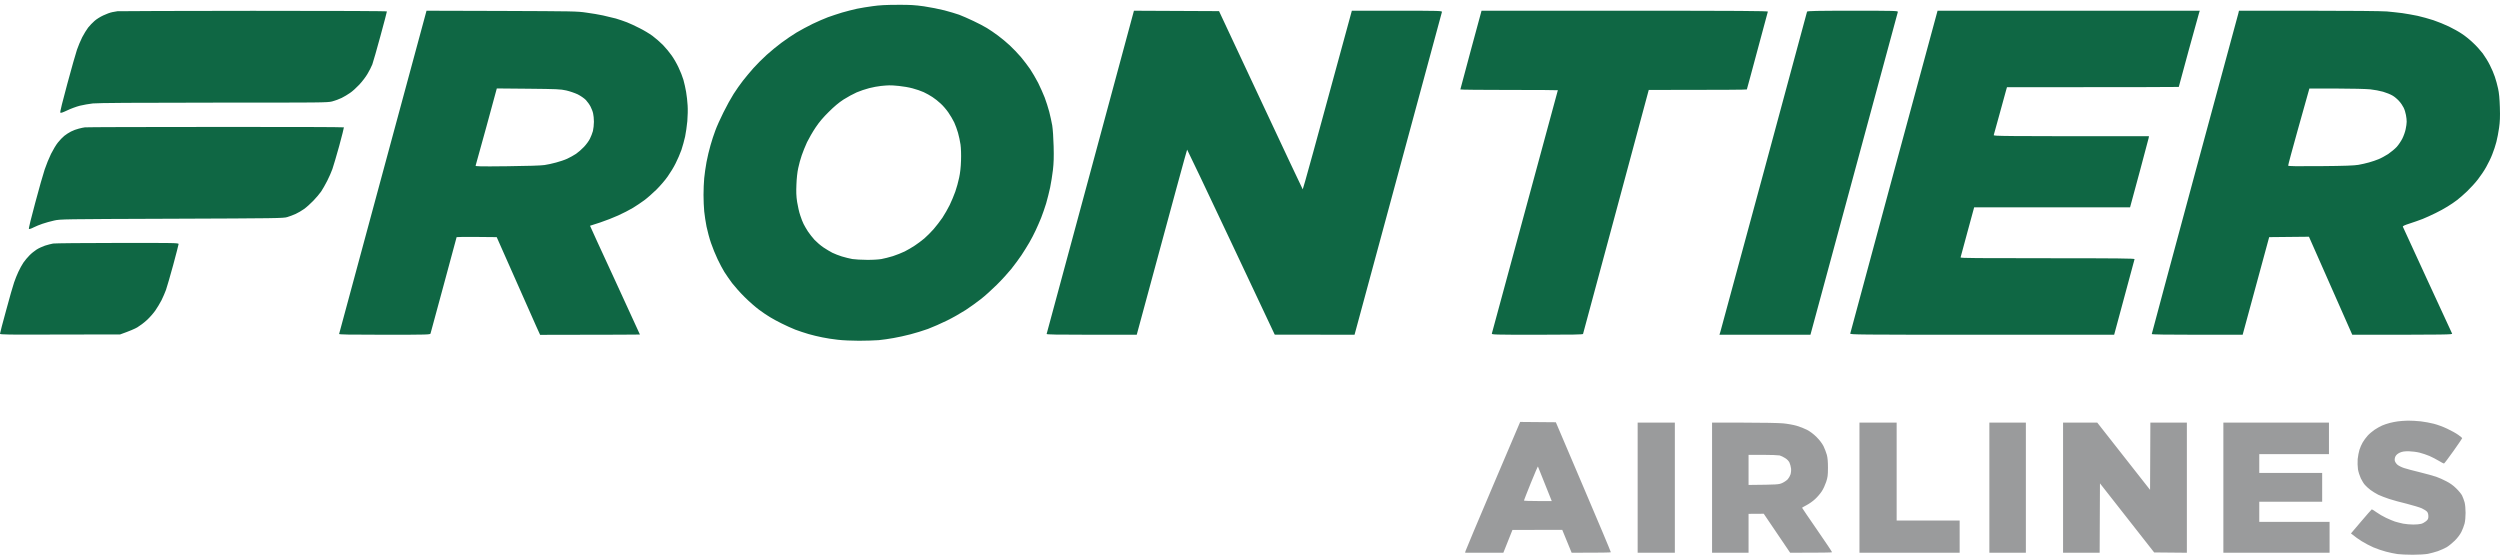 <svg width="130" height="29" viewBox="0 0 130 29" fill="none" xmlns="http://www.w3.org/2000/svg">
<path fill-rule="evenodd" clip-rule="evenodd" d="M46.661 0.251C47.337 0.246 47.56 0.262 48.049 0.329C48.367 0.376 48.84 0.47 49.105 0.537C49.365 0.605 49.713 0.709 49.875 0.766C50.041 0.829 50.374 0.974 50.613 1.089C50.857 1.203 51.175 1.369 51.32 1.458C51.466 1.546 51.726 1.723 51.898 1.853C52.074 1.983 52.35 2.212 52.511 2.363C52.672 2.513 52.932 2.784 53.088 2.966C53.239 3.148 53.458 3.434 53.567 3.595C53.676 3.756 53.863 4.079 53.983 4.307C54.097 4.542 54.253 4.885 54.326 5.077C54.399 5.27 54.503 5.597 54.56 5.81C54.612 6.018 54.685 6.341 54.716 6.523C54.747 6.72 54.778 7.162 54.789 7.604C54.804 8.171 54.794 8.473 54.752 8.842C54.721 9.112 54.654 9.518 54.607 9.752C54.56 9.981 54.461 10.355 54.399 10.579C54.331 10.803 54.212 11.14 54.139 11.328C54.061 11.515 53.936 11.811 53.853 11.983C53.775 12.155 53.624 12.441 53.525 12.612C53.426 12.784 53.239 13.08 53.114 13.273C52.984 13.465 52.745 13.787 52.584 13.99C52.423 14.188 52.085 14.562 51.83 14.812C51.58 15.061 51.206 15.399 51.003 15.555C50.8 15.717 50.441 15.971 50.213 16.122C49.979 16.273 49.542 16.523 49.245 16.668C48.944 16.819 48.497 17.011 48.252 17.105C48.002 17.194 47.592 17.323 47.337 17.386C47.077 17.453 46.687 17.542 46.463 17.578C46.245 17.62 45.897 17.667 45.694 17.688C45.486 17.703 45.028 17.719 44.669 17.719C44.31 17.719 43.816 17.698 43.562 17.667C43.312 17.641 42.948 17.584 42.756 17.542C42.563 17.506 42.241 17.427 42.043 17.37C41.846 17.313 41.534 17.209 41.357 17.142C41.175 17.069 40.858 16.928 40.644 16.819C40.431 16.715 40.156 16.564 40.031 16.486C39.901 16.413 39.651 16.237 39.464 16.101C39.282 15.966 38.949 15.675 38.725 15.451C38.502 15.233 38.211 14.905 38.07 14.723C37.935 14.536 37.753 14.281 37.67 14.146C37.587 14.011 37.425 13.715 37.316 13.481C37.207 13.252 37.051 12.872 36.973 12.638C36.89 12.404 36.791 12.019 36.739 11.78C36.692 11.546 36.64 11.193 36.619 10.99C36.599 10.787 36.583 10.402 36.583 10.137C36.583 9.866 36.599 9.471 36.619 9.263C36.64 9.05 36.692 8.676 36.739 8.426C36.786 8.176 36.879 7.781 36.947 7.552C37.009 7.324 37.124 6.98 37.197 6.788C37.264 6.596 37.457 6.169 37.618 5.847C37.779 5.519 38.018 5.088 38.148 4.885C38.278 4.682 38.492 4.375 38.627 4.203C38.762 4.032 39.006 3.735 39.178 3.543C39.344 3.356 39.656 3.044 39.87 2.851C40.083 2.659 40.431 2.373 40.644 2.217C40.858 2.056 41.206 1.822 41.419 1.692C41.632 1.567 42.012 1.359 42.262 1.239C42.511 1.12 42.87 0.964 43.052 0.896C43.239 0.829 43.567 0.719 43.79 0.652C44.014 0.589 44.362 0.496 44.565 0.454C44.768 0.413 45.142 0.35 45.392 0.319C45.715 0.272 46.084 0.251 46.661 0.251ZM45.2 4.583C45.013 4.63 44.721 4.729 44.55 4.802C44.373 4.88 44.066 5.046 43.863 5.176C43.608 5.342 43.369 5.545 43.088 5.826C42.802 6.107 42.6 6.346 42.412 6.627C42.262 6.85 42.064 7.194 41.965 7.396C41.872 7.599 41.747 7.906 41.69 8.078C41.627 8.249 41.549 8.546 41.508 8.738C41.461 8.946 41.424 9.289 41.414 9.596C41.398 9.981 41.404 10.194 41.45 10.501C41.487 10.719 41.554 11.037 41.612 11.198C41.664 11.359 41.742 11.567 41.788 11.65C41.83 11.739 41.934 11.91 42.012 12.035C42.095 12.16 42.251 12.357 42.355 12.472C42.464 12.586 42.667 12.763 42.813 12.862C42.953 12.955 43.166 13.085 43.281 13.143C43.4 13.2 43.619 13.288 43.775 13.335C43.931 13.382 44.175 13.444 44.321 13.47C44.466 13.491 44.804 13.512 45.075 13.512C45.345 13.517 45.688 13.496 45.834 13.47C45.974 13.444 46.245 13.377 46.432 13.319C46.614 13.262 46.89 13.148 47.046 13.075C47.202 12.997 47.436 12.857 47.571 12.768C47.706 12.68 47.93 12.513 48.065 12.399C48.195 12.284 48.419 12.066 48.549 11.915C48.684 11.759 48.887 11.494 49.006 11.322C49.121 11.146 49.292 10.849 49.386 10.657C49.479 10.464 49.609 10.152 49.677 9.96C49.745 9.768 49.833 9.445 49.875 9.242C49.927 9.003 49.963 8.702 49.973 8.353C49.984 8.031 49.973 7.714 49.947 7.516C49.921 7.344 49.864 7.069 49.817 6.908C49.771 6.746 49.682 6.502 49.62 6.367C49.557 6.232 49.417 5.998 49.313 5.847C49.209 5.696 49.027 5.483 48.907 5.379C48.793 5.27 48.601 5.119 48.486 5.046C48.372 4.968 48.164 4.854 48.029 4.791C47.893 4.729 47.633 4.64 47.451 4.593C47.264 4.542 46.952 4.489 46.744 4.469C46.541 4.448 46.312 4.432 46.234 4.438C46.157 4.438 45.969 4.453 45.813 4.469C45.657 4.484 45.382 4.536 45.2 4.583ZM13.146 0.563C17.774 0.563 20.119 0.574 20.119 0.595C20.119 0.615 19.969 1.193 19.781 1.879C19.594 2.56 19.407 3.226 19.36 3.351C19.308 3.475 19.199 3.699 19.105 3.85C19.017 4.001 18.825 4.25 18.679 4.406C18.533 4.562 18.32 4.755 18.201 4.833C18.086 4.916 17.889 5.03 17.764 5.093C17.639 5.155 17.415 5.238 17.27 5.275C17.015 5.337 16.776 5.337 11.087 5.337C7.051 5.337 5.06 5.353 4.826 5.379C4.639 5.4 4.337 5.452 4.15 5.498C3.968 5.545 3.671 5.654 3.489 5.743C3.245 5.857 3.156 5.888 3.136 5.852C3.115 5.826 3.255 5.259 3.5 4.359C3.713 3.564 3.942 2.763 4.004 2.581C4.067 2.399 4.186 2.113 4.275 1.936C4.363 1.765 4.503 1.541 4.581 1.437C4.665 1.333 4.81 1.177 4.909 1.094C5.003 1.005 5.211 0.875 5.367 0.803C5.517 0.73 5.731 0.652 5.84 0.631C5.944 0.61 6.063 0.589 6.105 0.584C6.141 0.574 9.313 0.569 13.146 0.563ZM22.179 0.558L26.084 0.569C29.823 0.584 30.005 0.584 30.494 0.657C30.774 0.693 31.165 0.761 31.357 0.803C31.549 0.844 31.851 0.917 32.028 0.964C32.199 1.016 32.459 1.104 32.605 1.161C32.751 1.219 33.047 1.354 33.255 1.463C33.468 1.567 33.77 1.749 33.926 1.863C34.082 1.978 34.326 2.191 34.472 2.337C34.617 2.487 34.82 2.732 34.924 2.883C35.033 3.033 35.195 3.314 35.283 3.507C35.377 3.699 35.491 3.99 35.538 4.151C35.585 4.318 35.647 4.599 35.678 4.781C35.709 4.963 35.746 5.275 35.756 5.478C35.772 5.686 35.761 6.044 35.741 6.299C35.715 6.549 35.668 6.908 35.626 7.1C35.585 7.292 35.496 7.604 35.434 7.797C35.366 7.989 35.231 8.301 35.132 8.494C35.039 8.686 34.851 8.993 34.721 9.175C34.597 9.357 34.331 9.664 34.139 9.856C33.941 10.049 33.66 10.298 33.505 10.412C33.349 10.527 33.078 10.709 32.907 10.813C32.73 10.917 32.392 11.094 32.147 11.203C31.908 11.312 31.482 11.479 31.201 11.572C30.92 11.661 30.686 11.739 30.681 11.739C30.676 11.739 31.258 13.012 31.976 14.562C32.688 16.117 33.276 17.391 33.276 17.396C33.276 17.401 32.106 17.407 28.086 17.412L27.883 16.965C27.774 16.72 27.264 15.576 25.829 12.331L24.789 12.321C24.212 12.316 23.744 12.321 23.744 12.331C23.744 12.342 23.442 13.46 23.073 14.817C22.704 16.174 22.397 17.313 22.387 17.344C22.371 17.401 22.225 17.407 19.995 17.407C18.112 17.407 17.623 17.396 17.634 17.365C17.639 17.339 18.669 13.548 19.911 8.941L22.179 0.558ZM25.294 6.585C24.992 7.672 24.742 8.587 24.732 8.613C24.711 8.655 24.966 8.66 26.38 8.644C27.42 8.634 28.154 8.608 28.315 8.582C28.46 8.561 28.731 8.504 28.913 8.452C29.095 8.405 29.36 8.317 29.495 8.254C29.63 8.192 29.833 8.078 29.953 8C30.067 7.922 30.254 7.76 30.369 7.636C30.483 7.516 30.624 7.324 30.676 7.214C30.733 7.105 30.8 6.923 30.832 6.814C30.858 6.7 30.884 6.486 30.884 6.33C30.884 6.18 30.863 5.982 30.842 5.899C30.826 5.81 30.764 5.654 30.712 5.55C30.66 5.446 30.546 5.285 30.462 5.197C30.369 5.103 30.192 4.984 30.041 4.906C29.896 4.838 29.625 4.744 29.443 4.703C29.136 4.635 28.97 4.63 27.472 4.614L25.834 4.599L25.294 6.585ZM58.965 0.558L63.39 0.579L65.553 5.197C66.744 7.74 67.727 9.83 67.742 9.846C67.753 9.861 68.335 7.776 70.296 0.558H72.641C74.861 0.558 74.991 0.563 74.981 0.621C74.971 0.657 73.946 4.448 70.436 17.407L66.286 17.401L64.019 12.591C62.771 9.944 61.741 7.781 61.731 7.781C61.721 7.781 61.128 9.944 59.11 17.407H56.765C54.903 17.407 54.414 17.396 54.425 17.365C54.43 17.339 55.454 13.548 56.702 8.941L58.965 0.558ZM77.04 0.558H84.492C90.441 0.558 91.944 0.569 91.928 0.605C91.918 0.626 91.673 1.541 91.382 2.633C91.091 3.73 90.841 4.635 90.836 4.651C90.826 4.666 89.677 4.677 85.735 4.677L84.034 11C83.098 14.474 82.323 17.339 82.318 17.365C82.308 17.396 81.803 17.407 79.931 17.407C77.69 17.407 77.56 17.401 77.576 17.344C77.586 17.313 78.361 14.453 79.297 11C80.238 7.542 81.008 4.703 81.008 4.692C81.008 4.682 79.864 4.677 78.475 4.677C77.082 4.677 75.943 4.666 75.938 4.651C75.938 4.635 76.187 3.709 76.489 2.591L77.04 0.558ZM96.343 0.558C98.569 0.558 98.699 0.563 98.688 0.621C98.678 0.657 97.653 4.448 94.143 17.407H89.411L89.463 17.24C89.489 17.152 90.514 13.377 91.736 8.863C92.953 4.344 93.961 0.626 93.967 0.605C93.982 0.569 94.487 0.558 96.343 0.558ZM100.753 0.558H114.388L114.351 0.673C114.336 0.735 114.086 1.624 113.805 2.643C113.524 3.668 113.296 4.51 113.296 4.521C113.296 4.526 111.288 4.536 104.362 4.536L104.31 4.718C104.284 4.822 104.133 5.363 103.977 5.93C103.821 6.497 103.686 6.986 103.675 7.022C103.66 7.079 103.868 7.084 111.746 7.084L111.73 7.178C111.72 7.23 111.517 7.979 111.288 8.842C111.054 9.705 110.841 10.496 110.763 10.782H102.656L102.308 12.061C102.115 12.768 101.954 13.361 101.949 13.387C101.938 13.423 102.859 13.428 106.473 13.428C110.087 13.428 111.008 13.439 110.997 13.475C110.992 13.496 110.748 14.391 109.936 17.407H103.067C96.546 17.407 96.203 17.401 96.213 17.344C96.218 17.313 97.243 13.522 98.486 8.92L100.753 0.558ZM116.426 0.558H120.061C122.172 0.558 123.867 0.574 124.112 0.595C124.346 0.615 124.71 0.657 124.923 0.683C125.136 0.714 125.49 0.777 125.714 0.823C125.937 0.875 126.306 0.974 126.54 1.052C126.769 1.13 127.133 1.276 127.346 1.38C127.56 1.484 127.861 1.65 128.012 1.754C128.168 1.853 128.428 2.061 128.589 2.217C128.756 2.368 128.984 2.623 129.099 2.773C129.213 2.929 129.385 3.205 129.473 3.387C129.567 3.569 129.686 3.845 129.733 3.995C129.785 4.151 129.863 4.422 129.9 4.604C129.952 4.843 129.978 5.119 129.993 5.582C130.009 6.081 129.998 6.325 129.952 6.648C129.92 6.876 129.858 7.204 129.811 7.381C129.77 7.552 129.671 7.844 129.598 8.026C129.53 8.208 129.385 8.504 129.281 8.686C129.182 8.868 128.984 9.159 128.849 9.331C128.719 9.502 128.464 9.778 128.293 9.944C128.121 10.106 127.887 10.314 127.768 10.402C127.653 10.491 127.435 10.641 127.279 10.735C127.123 10.834 126.837 10.99 126.644 11.083C126.452 11.182 126.15 11.312 125.979 11.385C125.802 11.453 125.495 11.562 125.298 11.624C125.022 11.713 124.939 11.754 124.949 11.79C124.96 11.822 125.532 13.07 126.223 14.562C126.915 16.06 127.492 17.313 127.508 17.344C127.539 17.401 127.404 17.407 122.318 17.407L120.066 12.31L117.997 12.331L116.618 17.407H114.252C112.703 17.407 111.892 17.396 111.892 17.37C111.892 17.355 112.895 13.621 114.122 9.081C115.355 4.536 116.374 0.761 116.395 0.693L116.426 0.558ZM120.035 4.791C120.009 4.89 119.759 5.784 119.479 6.772C119.203 7.76 118.979 8.587 118.985 8.613C118.99 8.644 119.416 8.65 120.675 8.639C121.938 8.629 122.422 8.608 122.635 8.572C122.791 8.546 123.041 8.488 123.186 8.447C123.337 8.405 123.561 8.332 123.68 8.28C123.8 8.234 124.029 8.109 124.185 8.01C124.335 7.906 124.538 7.74 124.632 7.636C124.725 7.532 124.855 7.339 124.923 7.204C124.991 7.069 125.069 6.85 125.095 6.715C125.126 6.58 125.147 6.408 125.147 6.33C125.152 6.258 125.131 6.096 125.11 5.982C125.09 5.868 125.038 5.696 124.991 5.602C124.944 5.504 124.84 5.348 124.751 5.254C124.663 5.155 124.512 5.025 124.408 4.968C124.304 4.906 124.081 4.817 123.919 4.77C123.753 4.723 123.457 4.666 123.259 4.646C123.056 4.625 122.287 4.604 121.491 4.604H120.087L120.035 4.791ZM11.196 6.601C14.867 6.596 17.873 6.606 17.883 6.622C17.889 6.637 17.779 7.069 17.639 7.589C17.493 8.104 17.337 8.65 17.285 8.79C17.233 8.936 17.114 9.211 17.015 9.404C16.916 9.596 16.776 9.846 16.698 9.96C16.62 10.075 16.433 10.293 16.287 10.444C16.141 10.595 15.928 10.787 15.808 10.87C15.694 10.953 15.496 11.068 15.372 11.125C15.247 11.182 15.049 11.255 14.93 11.291C14.732 11.348 14.384 11.354 8.934 11.374C3.203 11.395 3.146 11.395 2.813 11.468C2.631 11.51 2.361 11.582 2.215 11.634C2.07 11.681 1.856 11.77 1.742 11.827C1.628 11.889 1.518 11.921 1.503 11.905C1.482 11.889 1.633 11.281 1.83 10.553C2.023 9.825 2.246 9.04 2.324 8.811C2.402 8.577 2.548 8.218 2.652 8.005C2.756 7.797 2.917 7.526 3.011 7.412C3.104 7.292 3.255 7.136 3.344 7.064C3.427 6.996 3.588 6.892 3.692 6.84C3.801 6.783 3.983 6.715 4.098 6.689C4.212 6.658 4.358 6.627 4.415 6.622C4.472 6.611 7.525 6.601 11.196 6.601ZM6.11 12.633C9.111 12.628 9.287 12.633 9.287 12.69C9.287 12.721 9.157 13.215 9.007 13.777C8.851 14.344 8.684 14.926 8.632 15.072C8.58 15.212 8.476 15.457 8.398 15.613C8.32 15.763 8.175 16.008 8.076 16.148C7.977 16.289 7.779 16.517 7.634 16.647C7.488 16.783 7.265 16.949 7.14 17.022C7.015 17.095 6.76 17.209 6.245 17.391L3.12 17.396C0.364 17.407 0 17.401 0 17.355C0 17.323 0.14 16.783 0.317 16.143C0.489 15.503 0.676 14.848 0.733 14.687C0.79 14.521 0.889 14.271 0.957 14.131C1.024 13.985 1.139 13.772 1.217 13.657C1.295 13.543 1.44 13.371 1.534 13.278C1.628 13.179 1.794 13.049 1.898 12.981C2.007 12.909 2.205 12.82 2.34 12.773C2.475 12.732 2.662 12.68 2.761 12.664C2.86 12.649 4.368 12.633 6.11 12.633Z" fill="#0F6744"/>
<path fill-rule="evenodd" clip-rule="evenodd" d="M125.209 21.873C125.391 21.873 125.693 21.889 125.88 21.91C126.067 21.931 126.374 21.988 126.556 22.035C126.738 22.081 127.055 22.196 127.258 22.295C127.461 22.388 127.721 22.534 127.835 22.617C127.945 22.695 128.038 22.773 128.033 22.789C128.033 22.799 127.83 23.101 127.575 23.459C127.326 23.813 127.102 24.104 127.087 24.104C127.066 24.104 126.941 24.037 126.811 23.959C126.681 23.881 126.463 23.766 126.327 23.709C126.192 23.652 125.963 23.574 125.818 23.538C125.672 23.501 125.422 23.47 125.256 23.465C125.017 23.465 124.923 23.48 124.788 23.538C124.679 23.59 124.606 23.652 124.564 23.73C124.528 23.803 124.518 23.881 124.528 23.953C124.544 24.021 124.601 24.11 124.668 24.167C124.731 24.219 124.882 24.297 125.012 24.338C125.136 24.38 125.506 24.479 125.833 24.557C126.166 24.64 126.546 24.744 126.681 24.791C126.816 24.837 127.05 24.942 127.206 25.025C127.393 25.118 127.57 25.243 127.721 25.394C127.851 25.519 127.986 25.685 128.028 25.768C128.069 25.852 128.127 26.008 128.158 26.117C128.189 26.231 128.21 26.47 128.21 26.668C128.21 26.866 128.189 27.105 128.158 27.224C128.127 27.339 128.054 27.536 127.991 27.661C127.919 27.802 127.789 27.973 127.648 28.114C127.518 28.238 127.331 28.394 127.222 28.457C127.118 28.514 126.915 28.608 126.769 28.66C126.624 28.706 126.39 28.774 126.249 28.8C126.104 28.826 125.771 28.847 125.464 28.847C125.178 28.847 124.814 28.831 124.668 28.811C124.518 28.79 124.247 28.733 124.07 28.686C123.888 28.639 123.597 28.54 123.415 28.462C123.238 28.384 122.968 28.244 122.812 28.145C122.656 28.046 122.464 27.916 122.25 27.739L122.776 27.12C123.067 26.777 123.316 26.496 123.332 26.486C123.342 26.481 123.457 26.548 123.576 26.637C123.696 26.725 123.92 26.855 124.076 26.928C124.232 27.001 124.44 27.089 124.533 27.12C124.632 27.152 124.824 27.198 124.965 27.23C125.105 27.256 125.344 27.276 125.495 27.276C125.641 27.276 125.823 27.261 125.896 27.24C125.969 27.224 126.083 27.162 126.151 27.105C126.255 27.016 126.275 26.975 126.275 26.85C126.275 26.756 126.255 26.668 126.213 26.616C126.177 26.569 126.052 26.486 125.937 26.434C125.823 26.382 125.469 26.278 125.152 26.195C124.83 26.117 124.419 26.008 124.237 25.945C124.05 25.888 123.8 25.784 123.67 25.727C123.545 25.664 123.363 25.55 123.264 25.477C123.166 25.404 123.036 25.285 122.978 25.217C122.916 25.155 122.822 24.994 122.76 24.869C122.703 24.744 122.635 24.536 122.614 24.401C122.594 24.255 122.588 24.042 122.599 23.875C122.614 23.725 122.656 23.501 122.692 23.387C122.729 23.272 122.802 23.101 122.859 23.007C122.916 22.908 123.03 22.752 123.114 22.659C123.197 22.565 123.363 22.425 123.478 22.347C123.597 22.269 123.769 22.17 123.868 22.128C123.961 22.087 124.143 22.024 124.268 21.993C124.398 21.962 124.585 21.92 124.694 21.91C124.798 21.894 125.032 21.879 125.209 21.873ZM79.048 21.941L80.904 21.957L82.339 25.326C83.13 27.178 83.769 28.701 83.764 28.717C83.754 28.733 83.296 28.743 81.726 28.743L81.237 27.552L78.647 27.557L78.174 28.743H76.188L76.203 28.665C76.213 28.618 76.858 27.089 77.633 25.264L79.048 21.941ZM79.245 26.028C79.245 26.044 79.573 26.054 79.968 26.054H80.691C80.145 24.692 79.984 24.281 79.973 24.26C79.968 24.239 79.802 24.624 79.604 25.113C79.406 25.602 79.245 26.018 79.245 26.028ZM85.158 21.977H87.092V28.743H85.158V21.977ZM89.027 21.977H90.67C91.585 21.977 92.495 21.993 92.719 22.014C92.942 22.035 93.26 22.092 93.421 22.139C93.587 22.186 93.832 22.284 93.967 22.352C94.123 22.435 94.305 22.57 94.461 22.726C94.617 22.882 94.747 23.054 94.82 23.194C94.882 23.319 94.96 23.527 94.996 23.652C95.038 23.813 95.054 24.011 95.054 24.328C95.054 24.723 95.038 24.822 94.96 25.061C94.908 25.217 94.809 25.436 94.731 25.55C94.658 25.664 94.502 25.846 94.388 25.95C94.274 26.06 94.071 26.2 93.941 26.268C93.811 26.335 93.707 26.398 93.707 26.403C93.707 26.413 94.06 26.933 94.492 27.557C94.924 28.181 95.272 28.701 95.267 28.717C95.256 28.733 94.768 28.743 93.088 28.743L91.715 26.715L90.925 26.72V28.743H89.027V21.977ZM90.925 25.217C92.459 25.202 92.5 25.196 92.682 25.113C92.786 25.066 92.911 24.978 92.963 24.921C93.015 24.864 93.078 24.754 93.104 24.676C93.13 24.604 93.145 24.463 93.135 24.364C93.124 24.271 93.088 24.13 93.052 24.052C93.01 23.969 92.922 23.875 92.823 23.818C92.74 23.761 92.61 23.704 92.542 23.683C92.474 23.668 92.084 23.652 91.674 23.652H90.925V25.217ZM96.692 21.977H98.626V27.068H101.902V28.743H96.692V21.977ZM103.447 21.977H105.345V28.743H103.447V21.977ZM107.279 21.977H109.058L111.803 25.472L111.819 21.977H113.717V28.743L112.017 28.727L109.198 25.134L109.182 28.743H107.279V21.977ZM115.615 21.977H121.106V23.616H117.482V24.593H120.753V26.091H117.482V27.136H121.138V28.743H115.615V21.977Z" fill="#9A9B9C"/>
</svg>
